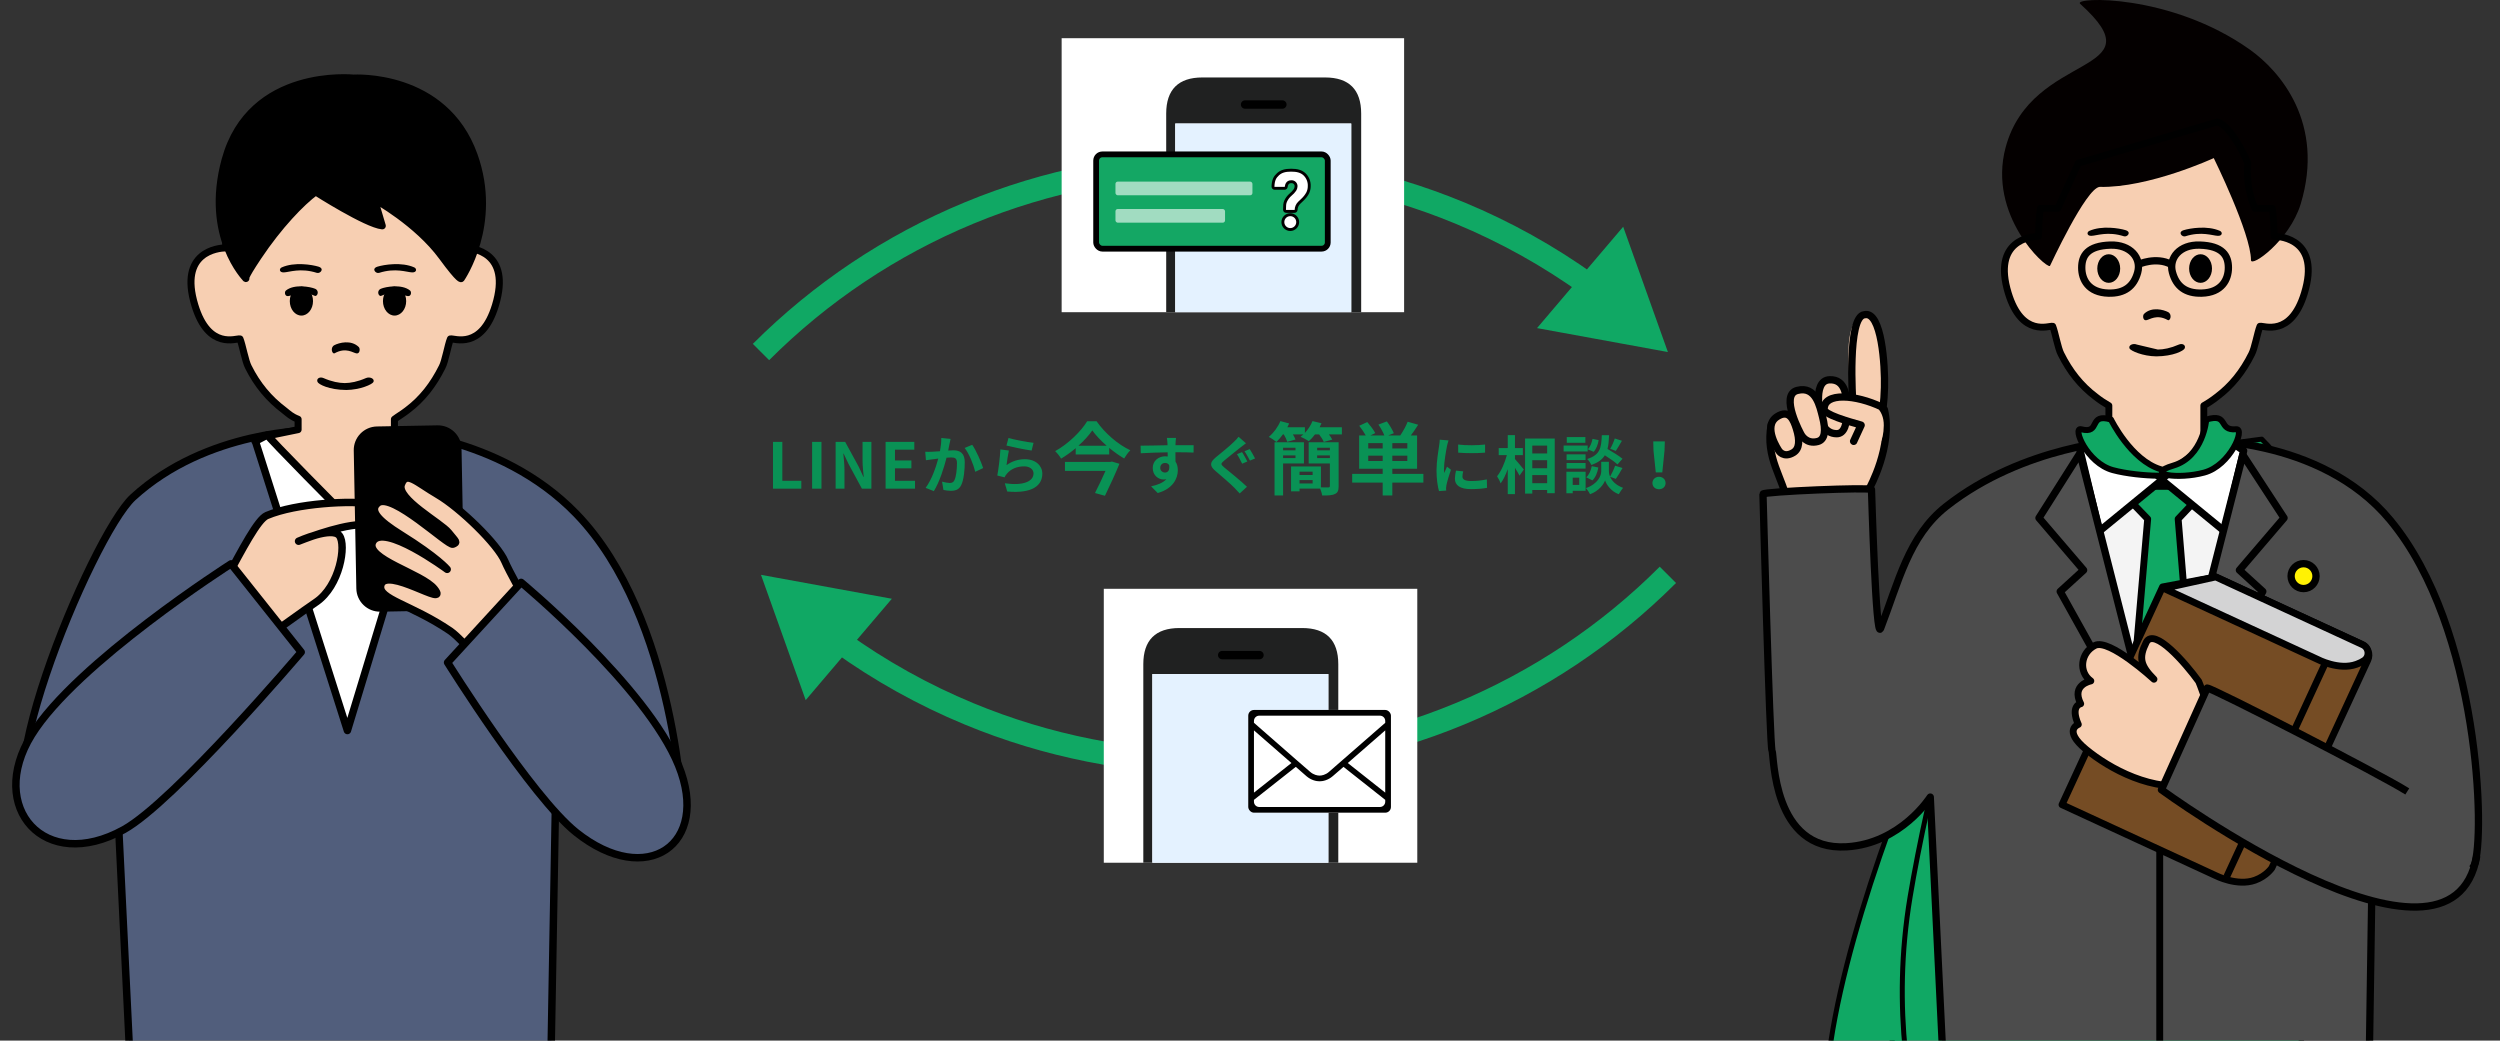 <svg width="949" height="395" viewBox="0 0 949 395" fill="none" xmlns="http://www.w3.org/2000/svg">
<rect x="0" y="0" width="949" height="395" fill="#333333" stroke="none"/>
<path fill-rule="evenodd" clip-rule="evenodd" d="M208.706 426.558L211.537 266.554L259.42 311.7C259.42 311.7 256.821 234.421 218.804 195.083C189.229 164.48 145.611 163.333 145.611 163.333L132.095 167.977L118.579 163.333C118.579 163.333 78.614 162.953 50.477 188.789C34.806 203.178 -10.9 313.002 17.83 311.265C38.758 310 44.382 300.413 44.382 300.413L50.477 425.799C50.477 425.799 100.972 435.782 133.439 434.046C168.436 432.173 190.204 432.093 208.706 426.558Z" fill="#515E7C"/>
<path d="M208.706 426.558L211.537 266.554L259.42 311.7C259.42 311.7 256.821 234.421 218.804 195.083C189.229 164.48 145.611 163.333 145.611 163.333L132.095 167.977L118.579 163.333C118.579 163.333 78.614 162.953 50.477 188.789C34.806 203.178 -10.9 313.002 17.83 311.265C38.758 310 44.382 300.413 44.382 300.413L50.477 425.799C50.477 425.799 100.972 435.782 133.439 434.046C168.436 432.173 190.204 432.093 208.706 426.558" stroke="black" stroke-width="2.839" stroke-linecap="round" stroke-linejoin="round"/>
<path fill-rule="evenodd" clip-rule="evenodd" d="M176.34 94.087C176.337 90.243 176.115 85.975 175.655 83.371H168.971C164.991 74.255 161.043 66.008 161.043 66.008C161.043 66.008 157.297 64.654 151.562 63.083L148.88 59.439L141.7 60.666C138.389 59.985 135.36 59.378 131.443 58.948V58.939C131.443 58.94 131.456 58.942 131.443 58.943C131.429 58.942 131.443 58.94 131.443 58.939V58.948C127.525 59.378 124.063 59.985 120.75 60.666L113.253 59.439L110.51 63.083C104.776 64.654 101.002 66.008 101.002 66.008C101.002 66.008 97.024 74.255 93.044 83.371H86.361C85.9 85.975 85.677 90.243 85.675 94.087C82.767 94.162 67.778 95.558 73.983 115.927C79.207 133.074 89.764 128.328 91.096 128.659C92.049 130.99 93.117 137.148 94.283 139.313C97.642 146.049 102.138 151.453 107.88 155.76C109.485 157.026 110.548 158.151 113.16 159.151V163.079L99.805 165.819L117.221 209.798L131.061 209.591L144.929 209.798L160.948 165.304L149.725 163.079V159.151C151.031 158.151 152.966 157.026 154.57 155.76C160.312 151.453 164.48 146.049 167.839 139.313C169.007 137.148 170.02 130.99 170.975 128.659C172.305 128.328 182.836 133.074 188.06 115.927C194.264 95.558 179.249 94.162 176.34 94.087Z" fill="#F7CFB2"/>
<path fill-rule="evenodd" clip-rule="evenodd" d="M176.34 94.087C176.337 90.243 176.115 85.975 175.655 83.371H168.971C164.991 74.255 161.043 66.008 161.043 66.008C161.043 66.008 157.297 64.654 151.562 63.083L148.88 59.439L141.7 60.666C138.389 59.985 135.36 59.378 131.443 58.948V58.939C131.443 58.94 131.456 58.942 131.443 58.943C131.429 58.942 131.443 58.94 131.443 58.939V58.948C127.525 59.378 124.063 59.985 120.75 60.666L113.253 59.439L110.51 63.083C104.776 64.654 101.002 66.008 101.002 66.008C101.002 66.008 97.024 74.255 93.044 83.371H86.361C85.9 85.975 85.677 90.243 85.675 94.087C82.767 94.162 67.778 95.558 73.983 115.927C79.207 133.074 89.764 128.328 91.096 128.659C92.049 130.99 93.117 137.148 94.283 139.313C97.642 146.049 102.138 151.453 107.88 155.76C109.485 157.026 110.548 158.151 113.16 159.151V163.079L99.805 165.819L117.221 209.798L131.061 209.591L144.929 209.798L160.948 165.304L149.725 163.079V159.151C151.031 158.151 152.966 157.026 154.57 155.76C160.312 151.453 164.48 146.049 167.839 139.313C169.007 137.148 170.02 130.99 170.975 128.659C172.305 128.328 182.836 133.074 188.06 115.927C194.264 95.558 179.249 94.162 176.34 94.087Z" stroke="black" stroke-width="2.671" stroke-linejoin="round"/>
<path fill-rule="evenodd" clip-rule="evenodd" d="M131.041 195.581C131.041 195.581 160.562 165.812 160.444 165.249C163.796 167.123 165.341 167.04 165.341 167.04L131.879 277.304L96.945 167.475C96.945 167.475 95.622 168.18 101.516 165.087C101.362 165.727 131.041 195.581 131.041 195.581Z" fill="white"/>
<path fill-rule="evenodd" clip-rule="evenodd" d="M131.041 195.581C131.041 195.581 160.562 165.812 160.444 165.249C163.796 167.123 165.341 167.04 165.341 167.04L131.879 277.304L96.945 167.475C96.945 167.475 95.622 168.18 101.516 165.087C101.362 165.727 131.041 195.581 131.041 195.581Z" stroke="black" stroke-width="2.839" stroke-linejoin="round"/>
<path fill-rule="evenodd" clip-rule="evenodd" d="M119.807 72.834C114.445 76.76 105.875 85.65 98.04 97.371C92.119 106.227 93.338 105.726 93.338 105.726C93.338 105.726 77.485 89.759 85.466 60.658C95.102 25.519 134.211 29.65 134.211 29.65C134.211 29.65 168.693 27.475 179.952 58.898C189.344 85.107 175.085 105.726 175.085 105.726C175.085 105.726 174.875 107.063 167.833 97.466C158.363 84.556 142.123 75.657 142.123 75.657L145.11 85.73C139.086 85.144 119.807 72.834 119.807 72.834Z" fill="black"/>
<path fill-rule="evenodd" clip-rule="evenodd" d="M119.807 72.834C114.445 76.76 105.875 85.65 98.04 97.371C92.119 106.227 93.338 105.726 93.338 105.726C93.338 105.726 77.485 89.759 85.466 60.658C95.102 25.519 134.211 29.65 134.211 29.65C134.211 29.65 168.693 27.475 179.952 58.898C189.344 85.107 175.085 105.726 175.085 105.726C175.085 105.726 174.875 107.063 167.833 97.466C158.363 84.556 142.123 75.657 142.123 75.657L145.11 85.73C139.086 85.144 119.807 72.834 119.807 72.834Z" stroke="black" stroke-width="2.684" stroke-linejoin="round"/>
<path fill-rule="evenodd" clip-rule="evenodd" d="M135.399 134.163C136.623 134.293 136.796 132.324 136.187 131.728C133.231 128.831 128.627 130.138 126.922 131.026C125.197 131.924 126.111 134.596 127.029 134.09C131.427 131.668 134.021 134.017 135.399 134.163Z" fill="black"/>
<path fill-rule="evenodd" clip-rule="evenodd" d="M154.836 112.405C156.128 112.525 156.296 110.803 155.651 110.277C152.52 107.724 146.374 108.842 144.582 109.61C142.771 110.388 143.752 112.732 144.716 112.294C149.332 110.199 153.385 112.269 154.836 112.405Z" fill="black"/>
<path fill-rule="evenodd" clip-rule="evenodd" d="M122.779 143.507C126.017 144.916 128.657 145.395 130.859 145.418C133.062 145.395 135.701 144.916 138.94 143.507C140.337 142.899 142.309 143.724 141.772 144.98C141.377 145.902 136.666 147.992 131.443 148.04V148.045V148.043V148.045V148.04C124.913 147.992 120.924 145.902 120.529 144.98C119.991 143.724 121.382 142.899 122.779 143.507Z" fill="black"/>
<path fill-rule="evenodd" clip-rule="evenodd" d="M145.37 114.299C145.37 117.334 147.345 119.794 149.777 119.794C152.212 119.794 154.185 117.334 154.185 114.299C154.185 111.265 152.212 108.805 149.777 108.805C147.345 108.805 145.37 111.265 145.37 114.299Z" fill="black"/>
<path fill-rule="evenodd" clip-rule="evenodd" d="M156.438 103.406C158.289 103.473 158.257 101.95 157.258 101.507C152.415 99.353 145.726 100.485 143.306 101.217C140.859 101.957 142.619 103.992 143.919 103.577C150.136 101.589 154.359 103.331 156.438 103.406Z" fill="black"/>
<path fill-rule="evenodd" clip-rule="evenodd" d="M109.354 112.405C108.063 112.525 107.894 110.803 108.539 110.277C111.671 107.724 117.816 108.842 119.608 109.61C121.419 110.388 120.439 112.732 119.475 112.294C114.859 110.199 110.805 112.269 109.354 112.405Z" fill="black"/>
<path fill-rule="evenodd" clip-rule="evenodd" d="M118.821 114.299C118.821 117.334 116.846 119.794 114.413 119.794C111.979 119.794 110.006 117.334 110.006 114.299C110.006 111.265 111.979 108.805 114.413 108.805C116.846 108.805 118.821 111.265 118.821 114.299Z" fill="black"/>
<path fill-rule="evenodd" clip-rule="evenodd" d="M107.753 103.406C105.903 103.473 105.934 101.95 106.933 101.507C111.776 99.353 118.465 100.485 120.885 101.217C123.332 101.957 121.572 103.992 120.273 103.577C114.055 101.589 109.832 103.331 107.753 103.406Z" fill="black"/>
<path fill-rule="evenodd" clip-rule="evenodd" d="M65.668 249.219C78.171 240.473 94.338 198.657 101.274 195.702C112.519 190.912 133.818 189.963 140.693 191.259C143.463 191.78 145.711 198.78 136.781 199.165C127.851 199.55 113.336 205.448 113.336 205.448C113.336 205.448 126.094 199.727 128.824 203.32C131.557 206.913 128.997 222.398 120.03 228.53C106.668 237.67 100.673 243.364 96.016 242.273C90.09 240.884 65.668 249.219 65.668 249.219Z" fill="#F7CFB2"/>
<path fill-rule="evenodd" clip-rule="evenodd" d="M65.668 249.219C78.171 240.473 94.338 198.657 101.274 195.702C112.519 190.912 133.818 189.963 140.693 191.259C143.463 191.78 145.711 198.78 136.781 199.165C127.851 199.55 113.336 205.448 113.336 205.448C113.336 205.448 126.094 199.727 128.824 203.32C131.557 206.913 128.997 222.398 120.03 228.53C106.668 237.67 100.673 243.364 96.016 242.273C90.09 240.884 65.668 249.219 65.668 249.219Z" stroke="black" stroke-width="2.839" stroke-linecap="round" stroke-linejoin="round"/>
<path fill-rule="evenodd" clip-rule="evenodd" d="M167.368 231.768L144.404 232.195C139.448 232.286 135.356 228.355 135.264 223.413L134.285 171C134.193 166.059 138.135 161.978 143.09 161.885L166.056 161.459C171.012 161.367 175.104 165.298 175.196 170.24L176.174 222.653C176.267 227.595 172.324 231.677 167.368 231.768Z" fill="black"/>
<path fill-rule="evenodd" clip-rule="evenodd" d="M46.98 314.936C16.869 331.606 -5.02 306.488 11.95 279.02C28.92 251.553 87.701 214.045 87.701 214.045L114.333 247.542C114.333 247.542 66.01 304.401 46.98 314.936Z" fill="#515E7C"/>
<path fill-rule="evenodd" clip-rule="evenodd" d="M46.98 314.936C16.869 331.606 -5.02 306.488 11.95 279.02C28.92 251.553 87.701 214.045 87.701 214.045L114.333 247.542C114.333 247.542 66.01 304.401 46.98 314.936Z" stroke="black" stroke-width="2.839" stroke-linecap="round" stroke-linejoin="round"/>
<path fill-rule="evenodd" clip-rule="evenodd" d="M215.383 256.203C215.383 256.203 194.45 219.762 191.681 213.153C188.911 206.546 174.631 192.737 166.187 187.787C157.745 182.837 154.224 178.659 152.335 183.857C150.318 189.4 167.292 198.442 170.259 202.145C173.226 205.849 173.741 205.81 171.935 206.563C170.127 207.317 148.708 186.603 143.439 190.916C139.87 193.837 143.849 197.802 151.99 202.879C166.279 211.785 169.747 216.12 169.747 216.12C169.747 216.12 145.318 198.118 141.483 205.669C138.188 212.158 160.344 217.745 164.919 223.6C170.955 231.321 146.227 214.454 144.527 222.22C143.379 227.465 156.037 229.42 170.864 239.472C176.605 243.363 190.98 262.14 207.964 270.585L215.383 256.203Z" fill="#F7CFB2"/>
<path fill-rule="evenodd" clip-rule="evenodd" d="M215.383 256.203C215.383 256.203 194.45 219.762 191.681 213.153C188.911 206.546 174.631 192.737 166.187 187.787C157.745 182.837 154.224 178.659 152.335 183.857C150.318 189.4 167.292 198.442 170.259 202.145C173.226 205.849 173.741 205.81 171.935 206.563C170.127 207.317 148.708 186.603 143.439 190.916C139.87 193.837 143.849 197.802 151.99 202.879C166.279 211.785 169.747 216.12 169.747 216.12C169.747 216.12 145.318 198.118 141.483 205.669C138.188 212.158 160.344 217.745 164.919 223.6C170.955 231.321 146.227 214.454 144.527 222.22C143.379 227.465 156.037 229.42 170.864 239.472C176.605 243.363 190.98 262.14 207.964 270.585L215.383 256.203Z" stroke="black" stroke-width="2.839" stroke-linecap="round" stroke-linejoin="round"/>
<path fill-rule="evenodd" clip-rule="evenodd" d="M218.68 315.948C245.559 337.422 269.708 320.495 257.601 290.576C245.494 260.657 197.818 221.074 197.818 221.074L169.902 251.481C169.902 251.481 201.694 302.377 218.68 315.948Z" fill="#515E7C"/>
<path fill-rule="evenodd" clip-rule="evenodd" d="M218.68 315.948C245.559 337.422 269.708 320.495 257.601 290.576C245.494 260.657 197.818 221.074 197.818 221.074L169.902 251.481C169.902 251.481 201.694 302.377 218.68 315.948Z" stroke="black" stroke-width="2.839" stroke-linecap="round" stroke-linejoin="round"/>
<path fill-rule="evenodd" clip-rule="evenodd" d="M734.864 441.16C746.432 426.902 754.441 421.556 774.908 431.358C795.376 441.16 827.006 473.627 853.218 434.031C905.721 354.722 910.171 218.38 858.558 166.695L770.459 178.28C770.459 178.28 715.286 343.137 713.506 365.415C711.727 387.693 734.864 441.16 734.864 441.16Z" fill="#10A864"/>
<path fill-rule="evenodd" clip-rule="evenodd" d="M734.864 441.16C746.432 426.902 754.441 421.556 774.908 431.358C795.376 441.16 827.006 473.627 853.218 434.031C905.721 354.722 910.171 218.38 858.558 166.695L770.459 178.28C770.459 178.28 715.286 343.137 713.506 365.415C711.727 387.693 734.864 441.16 734.864 441.16Z" stroke="black" stroke-width="1.893" stroke-linejoin="round"/>
<path fill-rule="evenodd" clip-rule="evenodd" d="M765.12 203.231C765.12 203.231 669.462 391.634 698.378 448.289C718.846 488.39 751.771 487.498 751.771 487.498C751.771 487.498 710.948 425.345 725.075 340.464C731.304 303.037 749.102 226.4 771.349 188.082C790.156 155.689 765.12 203.231 765.12 203.231Z" fill="#10A864"/>
<path fill-rule="evenodd" clip-rule="evenodd" d="M765.12 203.231C765.12 203.231 669.462 391.634 698.378 448.289C718.846 488.39 751.771 487.498 751.771 487.498C751.771 487.498 710.948 425.345 725.075 340.464C731.304 303.037 749.102 226.4 771.349 188.082C790.156 155.689 765.12 203.231 765.12 203.231Z" stroke="black" stroke-width="1.893" stroke-linejoin="round"/>
<path fill-rule="evenodd" clip-rule="evenodd" d="M709.094 185.984C709.094 185.984 715.296 174.534 716.425 161.453L709.094 152.588C709.094 152.588 709.571 152.587 702.892 152.11L695.736 154.973L672.836 160.221C670.927 177.873 678.083 185.983 678.083 185.983" fill="#F7CFB2"/>
<path d="M709.571 185.506C709.571 185.506 718.635 169.285 715.296 155.45C715.296 155.45 709.281 155.168 701.937 155.927L672.358 161.175C669.973 174.056 676.948 181.184 678.665 191.478" stroke="black" stroke-width="2.777" stroke-linejoin="round"/>
<path fill-rule="evenodd" clip-rule="evenodd" d="M899.001 427.183L900.503 327.454C900.503 327.454 935.465 337.672 939.225 328.419C943.409 318.124 941.478 238.663 907.366 197.484C880.572 165.137 832.513 167.119 832.513 167.119L819.189 171.708L805.866 167.119C805.866 167.119 768.344 168.94 738.736 192.272C724.425 203.55 720.656 221.063 713.849 238.598C712.093 243.123 710.516 188.411 710.416 185.838C710.38 184.872 669.188 186.587 669.224 187.554C669.224 187.554 671.798 283.209 672.657 284.924C673.516 286.639 672.657 323.163 700.977 321.448C721.606 320.199 732.729 302.574 732.729 302.574L738.736 426.475C738.736 426.475 788.51 436.341 820.515 434.625C855.011 432.775 880.117 432.694 898.355 427.225" fill="#4C4C4C"/>
<path d="M899.001 427.183L900.503 327.454C900.503 327.454 935.465 337.672 939.225 328.419C943.409 318.124 941.478 238.663 907.366 197.484C880.572 165.137 832.513 167.119 832.513 167.119L819.189 171.708L805.866 167.119C805.866 167.119 768.344 168.94 738.736 192.272C724.425 203.55 720.656 221.063 713.849 238.598C712.093 243.123 710.516 188.411 710.416 185.838C710.38 184.872 669.188 186.587 669.224 187.554C669.224 187.554 671.798 283.209 672.657 284.924C673.516 286.639 672.657 323.163 700.977 321.448C721.606 320.199 732.729 302.574 732.729 302.574L738.736 426.475C738.736 426.475 788.51 436.341 820.515 434.625C855.011 432.775 880.117 432.694 898.355 427.225" stroke="black" stroke-width="2.777" stroke-linejoin="round"/>
<path d="M819.833 293.997V434.261" stroke="black" stroke-width="2.613" stroke-linejoin="round"/>
<path fill-rule="evenodd" clip-rule="evenodd" d="M879.162 218.696C879.162 221.308 877.043 223.427 874.429 223.427C871.816 223.427 869.697 221.308 869.697 218.696C869.697 216.084 871.816 213.966 874.429 213.966C877.043 213.966 879.162 216.084 879.162 218.696Z" fill="#FFF103"/>
<path fill-rule="evenodd" clip-rule="evenodd" d="M879.162 218.696C879.162 221.308 877.043 223.427 874.429 223.427C871.816 223.427 869.697 221.308 869.697 218.696C869.697 216.084 871.816 213.966 874.429 213.966C877.043 213.966 879.162 216.084 879.162 218.696Z" stroke="black" stroke-width="2.777" stroke-linejoin="round"/>
<path fill-rule="evenodd" clip-rule="evenodd" d="M863.232 89.685C863.229 85.886 863.01 81.669 862.557 79.095H855.968C852.045 70.088 853.302 61.938 853.302 61.938C853.302 61.938 847.369 47.836 841.716 46.281L788.942 61.938C788.942 61.938 785.049 70.38 781.124 79.095H774.537C774.083 82.221 773.864 85.886 773.86 89.685C770.995 89.759 756.22 91.139 762.337 111.266C767.486 128.21 777.891 123.521 779.205 123.847C780.145 126.151 781.196 132.236 782.347 134.375C785.658 141.032 789.875 146.372 795.535 150.628C797.117 151.878 798.787 152.99 800.524 153.978V165.582L790.189 169.415L804.85 204.026L818.546 203.82L832.244 204.026L846.904 169.415L836.567 165.582V153.978C838.308 152.99 839.977 151.878 841.558 150.628C847.218 146.372 851.435 141.032 854.746 134.375C855.897 132.236 856.949 126.151 857.89 123.847C859.201 123.521 869.607 128.21 874.756 111.266C880.873 91.139 866.1 89.759 863.232 89.685Z" fill="#F7CFB2"/>
<path d="M797.02 70.944C815.731 71.382 840.346 60.011 840.346 60.011C840.346 60.011 854.468 88.656 854.468 98.715C854.468 101.752 869.076 91.329 873.337 77.468C882.625 46.781 865.533 26.992 854.041 18.828C823.851 -2.613 786.709 -1.156 789.618 1.444C820.053 28.814 771.187 18.962 761.315 56.026C754.473 81.744 776.483 101.813 778.151 100.975C778.151 101.023 791.822 71.382 797.02 70.944Z" fill="#040000"/>
<path fill-rule="evenodd" clip-rule="evenodd" d="M863.232 89.685C863.229 85.886 863.01 81.669 862.557 79.095H855.968C852.045 70.088 853.302 61.938 853.302 61.938C853.302 61.938 847.369 47.836 841.716 46.281L788.942 61.938C788.942 61.938 785.049 70.38 781.124 79.095H774.537C774.083 82.221 773.864 85.886 773.86 89.685C770.995 89.759 756.22 91.139 762.337 111.266C767.486 128.21 777.891 123.521 779.205 123.847C780.145 126.151 781.196 132.236 782.347 134.375C785.658 141.032 789.875 146.372 795.535 150.628C797.117 151.878 798.787 152.99 800.524 153.978V165.582L790.189 169.415L804.85 204.026L818.546 203.82L832.244 204.026L846.904 169.415L836.567 165.582V153.978C838.308 152.99 839.977 151.878 841.558 150.628C847.218 146.372 851.435 141.032 854.746 134.375C855.897 132.236 856.949 126.151 857.89 123.847C859.201 123.521 869.607 128.21 874.756 111.266C880.873 91.139 866.1 89.759 863.232 89.685Z" stroke="black" stroke-width="2.613" stroke-linejoin="round"/>
<path fill-rule="evenodd" clip-rule="evenodd" d="M814.647 121.565C813.44 121.693 813.27 119.748 813.87 119.158C816.783 116.297 821.32 117.587 823.002 118.465C824.703 119.353 823.801 121.993 822.896 121.493C818.561 119.099 816.004 121.421 814.647 121.565Z" fill="black"/>
<path fill-rule="evenodd" clip-rule="evenodd" d="M811.156 130.798C809.779 130.197 807.834 131.013 808.364 132.254C808.753 133.165 813.396 135.23 818.545 135.278V135.283V135.28V135.283V135.278C824.981 135.23 828.914 133.165 829.304 132.254C829.833 131.013 828.463 130.197 827.086 130.798C823.894 132.189 821.292 132.664 819.121 132.687" fill="black"/>
<path fill-rule="evenodd" clip-rule="evenodd" d="M804.818 101.937C804.818 104.936 802.873 107.367 800.473 107.367C798.074 107.367 796.129 104.936 796.129 101.937C796.129 98.939 798.074 96.508 800.473 96.508C802.873 96.508 804.818 98.939 804.818 101.937Z" fill="black"/>
<path fill-rule="evenodd" clip-rule="evenodd" d="M793.908 89.526C792.083 89.592 792.114 88.088 793.099 87.65C797.874 85.522 804.466 86.64 806.852 87.363C809.264 88.094 807.529 90.106 806.249 89.695C800.119 87.731 795.958 89.452 793.908 89.526Z" fill="black"/>
<path fill-rule="evenodd" clip-rule="evenodd" d="M830.988 101.937C830.988 104.936 832.933 107.367 835.333 107.367C837.731 107.367 839.677 104.936 839.677 101.937C839.677 98.939 837.731 96.508 835.333 96.508C832.933 96.508 830.988 98.939 830.988 101.937Z" fill="black"/>
<path fill-rule="evenodd" clip-rule="evenodd" d="M841.897 89.526C843.723 89.592 843.69 88.088 842.707 87.65C837.931 85.522 831.339 86.64 828.953 87.363C826.54 88.094 828.277 90.106 829.556 89.695C835.686 87.731 839.848 89.452 841.897 89.526Z" fill="black"/>
<path d="M811.788 100.329C811.788 100.329 818.402 97.326 824.125 100.329" stroke="black" stroke-width="2.777" stroke-linejoin="round"/>
<path fill-rule="evenodd" clip-rule="evenodd" d="M811.466 103.385C810.018 108.693 806.478 111.428 800.363 111.267C792.743 111.066 790.226 106.117 790.226 101.616C790.226 97.114 792.373 93.287 801.168 93.036C808.678 92.823 812.957 97.922 811.466 103.385Z" stroke="black" stroke-width="2.777" stroke-linejoin="round"/>
<path fill-rule="evenodd" clip-rule="evenodd" d="M824.66 103.385C826.108 108.693 829.648 111.428 835.763 111.267C843.384 111.066 845.9 106.117 845.9 101.616C845.9 97.114 843.754 93.287 834.958 93.036C827.45 92.823 823.171 97.922 824.66 103.385Z" stroke="black" stroke-width="2.777" stroke-linejoin="round"/>
<path fill-rule="evenodd" clip-rule="evenodd" d="M820.846 293.154L792.388 181.373H848.834L820.846 293.154Z" fill="#F4F4F4"/>
<path fill-rule="evenodd" clip-rule="evenodd" d="M826.826 196.353L838.54 183.329H803.342L815.259 196.353L808.887 272.901L820.465 293.572L832.806 271.845L826.826 196.353Z" fill="#10A864"/>
<path fill-rule="evenodd" clip-rule="evenodd" d="M826.826 196.997L838.54 184.616H803.342L815.259 196.997L808.887 270.65L820.465 293.733L832.806 269.673L826.826 196.997Z" stroke="black" stroke-width="2.613" stroke-linejoin="round"/>
<path fill-rule="evenodd" clip-rule="evenodd" d="M820.951 181.944L798.519 164.856L789.622 171.111L796.93 201.626L820.951 181.944Z" fill="white"/>
<path fill-rule="evenodd" clip-rule="evenodd" d="M820.358 181.944L842.791 164.856L851.688 171.111L844.381 201.626L820.358 181.944Z" fill="white"/>
<path fill-rule="evenodd" clip-rule="evenodd" d="M820.951 181.944L798.519 164.856L789.622 171.111L796.93 201.626L820.951 181.944Z" stroke="black" stroke-width="2.777" stroke-linejoin="round"/>
<path fill-rule="evenodd" clip-rule="evenodd" d="M820.358 181.944L842.791 164.856L851.688 171.111L844.381 201.626L820.358 181.944Z" stroke="black" stroke-width="2.777" stroke-linejoin="round"/>
<path fill-rule="evenodd" clip-rule="evenodd" d="M820.509 293.666L789.549 172.045L773.996 196.62L790.937 216.424L782.058 224.529L820.509 293.666Z" fill="#505050"/>
<path fill-rule="evenodd" clip-rule="evenodd" d="M820.51 293.666L851.378 172.662L867.023 196.62L850.082 216.424L858.961 224.529L820.51 293.666Z" fill="#505050"/>
<path fill-rule="evenodd" clip-rule="evenodd" d="M820.509 293.666L789.549 172.045L773.996 196.62L790.937 216.424L782.058 224.529L820.509 293.666Z" stroke="black" stroke-width="2.777" stroke-linejoin="round"/>
<path fill-rule="evenodd" clip-rule="evenodd" d="M820.51 293.666L851.378 172.662L867.023 196.62L850.082 216.424L858.961 224.529L820.51 293.666Z" stroke="black" stroke-width="2.777" stroke-linejoin="round"/>
<path fill-rule="evenodd" clip-rule="evenodd" d="M820.906 222.797L841.093 219L896.636 244.629C898.878 245.665 899.858 248.32 898.823 250.561L862.395 329.458C862.395 329.458 860.382 332.532 855.99 334.12C849.265 336.548 841.177 332.423 841.177 332.423L782.74 305.459L820.906 222.797Z" fill="#754C24"/>
<path fill-rule="evenodd" clip-rule="evenodd" d="M820.906 222.797L841.093 219L896.636 244.629C898.878 245.665 899.858 248.32 898.823 250.561L862.395 329.458C862.395 329.458 860.382 332.532 855.99 334.12C849.265 336.548 841.177 332.423 841.177 332.423L782.74 305.459L820.906 222.797Z" stroke="black" stroke-width="2.613" stroke-linejoin="round"/>
<path fill-rule="evenodd" clip-rule="evenodd" d="M821.355 223.358L879.793 250.323C879.793 250.323 887.815 254.594 894.538 252.165C895.764 251.723 896.709 251.235 897.435 250.733C899.635 249.213 899.312 245.864 896.882 244.743L841.09 219L821.355 223.358Z" fill="#D3D3D4"/>
<path fill-rule="evenodd" clip-rule="evenodd" d="M821.355 223.358L879.793 250.323C879.793 250.323 887.815 254.594 894.538 252.165C895.764 251.723 896.709 251.235 897.435 250.733C899.635 249.213 899.312 245.864 896.882 244.743L841.09 219L821.355 223.358Z" stroke="black" stroke-width="2.613" stroke-linejoin="round"/>
<path fill-rule="evenodd" clip-rule="evenodd" d="M882.446 252.254L845.224 332.873L882.446 252.254Z" fill="#754C24"/>
<path d="M882.446 252.254L845.224 332.873" stroke="black" stroke-width="2.613" stroke-linejoin="round"/>
<path fill-rule="evenodd" clip-rule="evenodd" d="M834.619 258.652C829.715 251.831 817.662 237.929 814.704 243.846C811.747 249.761 812.548 252.698 817.644 257.835C817.644 257.835 800.666 242.23 795.225 245.016C789.784 247.802 788.943 255.098 793.673 258.487C793.673 258.487 786.114 259.891 789.83 267.145C789.83 267.145 785.77 267.816 788.924 275.004C788.924 275.004 782.986 277.163 791.82 284.438C800.653 291.711 817.219 301.013 833.523 297.772C849.829 294.53 834.619 258.652 834.619 258.652Z" fill="#F7CFB2"/>
<path fill-rule="evenodd" clip-rule="evenodd" d="M834.619 258.652C829.715 251.831 817.662 237.929 814.704 243.846C811.747 249.761 812.548 252.698 817.644 257.835C817.644 257.835 800.666 242.23 795.225 245.016C789.784 247.802 788.943 255.098 793.673 258.487C793.673 258.487 786.114 259.891 789.83 267.145C789.83 267.145 785.77 267.816 788.924 275.004C788.924 275.004 782.986 277.163 791.82 284.438C800.653 291.711 817.219 301.013 833.524 297.772C849.829 294.53 834.619 258.652 834.619 258.652Z" stroke="black" stroke-width="2.613" stroke-linejoin="round"/>
<path fill-rule="evenodd" clip-rule="evenodd" d="M934.269 319.393L913.803 300.43C903.967 294.155 839.786 261.182 837.855 261.182L820.478 299.787C820.478 299.787 922.787 374.54 938.764 330.29C935.631 327.383 933.874 323.236 934.269 319.393Z" fill="#4C4C4C"/>
<path d="M913.803 300.43C903.967 294.155 839.786 261.182 837.855 261.182L820.477 299.787C820.477 299.787 930.537 380.214 940.191 324.88" stroke="black" stroke-width="2.777" stroke-linejoin="round"/>
<path fill-rule="evenodd" clip-rule="evenodd" d="M703.302 152.552C703.302 152.552 697.383 121.156 707.731 119.475C716.23 118.094 715.582 138.96 715.35 147.072C715.034 158.163 713.309 164.255 709.798 163.173C704.15 161.436 703.302 152.552 703.302 152.552Z" fill="#F7CFB2"/>
<path fill-rule="evenodd" clip-rule="evenodd" d="M703.301 152.552C703.301 152.552 701.086 120.02 707.731 119.475C714.277 117.861 715.582 138.96 715.35 147.072C715.034 158.163 713.309 164.255 709.798 163.173C704.15 161.436 703.301 152.552 703.301 152.552Z" stroke="black" stroke-width="2.777" stroke-linejoin="round"/>
<path fill-rule="evenodd" clip-rule="evenodd" d="M691.448 159.822C691.448 159.822 687.352 144.375 694.571 144.16C700.541 143.982 700.985 150.327 701.106 154.843C701.271 161.02 700.093 164.665 697.175 164.637C692.484 164.592 691.448 159.822 691.448 159.822Z" fill="#F7CFB2"/>
<path fill-rule="evenodd" clip-rule="evenodd" d="M691.448 159.822C691.448 159.822 687.352 144.375 694.571 144.16C700.541 143.982 700.985 150.327 701.106 154.843C701.271 161.02 700.093 164.665 697.175 164.637C692.484 164.592 691.448 159.822 691.448 159.822Z" stroke="black" stroke-width="2.777" stroke-linejoin="round"/>
<path fill-rule="evenodd" clip-rule="evenodd" d="M683.717 164.995C683.717 164.995 675.381 149.984 682.235 148.205C689.345 146.36 690.834 154.395 691.828 158.211C693.189 163.427 692.79 166.841 690.041 167.585C685.621 168.783 683.717 164.995 683.717 164.995Z" fill="#F7CFB2"/>
<path fill-rule="evenodd" clip-rule="evenodd" d="M683.717 164.995C683.717 164.995 675.381 149.984 682.235 148.205C689.345 146.36 690.834 154.395 691.828 158.211C693.189 163.427 692.79 166.841 690.041 167.585C685.621 168.783 683.717 164.995 683.717 164.995Z" stroke="black" stroke-width="2.777" stroke-linejoin="round"/>
<path fill-rule="evenodd" clip-rule="evenodd" d="M675.252 171.108C675.252 171.108 668.864 161.904 674.551 158.188C679.254 155.115 680.895 159.505 681.908 162.726C683.294 167.133 683.099 170.361 680.776 171.781C677.044 174.062 675.252 171.108 675.252 171.108Z" fill="#F7CFB2"/>
<path fill-rule="evenodd" clip-rule="evenodd" d="M675.252 171.108C675.252 171.108 668.864 161.904 674.551 158.188C679.254 155.115 680.895 159.505 681.908 162.726C683.294 167.133 683.099 170.361 680.776 171.781C677.044 174.062 675.252 171.108 675.252 171.108Z" stroke="black" stroke-width="2.777" stroke-linejoin="round"/>
<path fill-rule="evenodd" clip-rule="evenodd" d="M801.34 159.271C801.34 159.271 808.874 174.749 820.222 178.123C831.569 181.497 811.977 181.16 802.049 178.461C792.12 175.762 786.578 162.033 789.993 162.94C797.617 164.965 792.564 156.614 801.34 159.271Z" fill="#10A864"/>
<path fill-rule="evenodd" clip-rule="evenodd" d="M801.34 159.271C801.34 159.271 808.874 174.749 820.222 178.123C831.569 181.497 811.977 181.16 802.049 178.461C792.12 175.762 786.578 162.033 789.993 162.94C797.617 164.965 792.564 156.614 801.34 159.271Z" stroke="black" stroke-width="2.271" stroke-linejoin="round"/>
<path fill-rule="evenodd" clip-rule="evenodd" d="M837.508 159.271C837.508 159.271 836.356 173.357 825.009 176.731C813.661 180.105 826.782 182.087 836.71 179.387C846.638 176.689 852.383 162.605 848.855 162.94C841.763 163.616 846.284 156.614 837.508 159.271Z" fill="#10A864"/>
<path fill-rule="evenodd" clip-rule="evenodd" d="M837.508 159.271C837.508 159.271 836.356 173.357 825.009 176.731C813.661 180.105 826.782 182.087 836.71 179.387C846.638 176.689 852.383 162.605 848.855 162.94C841.763 163.616 846.284 156.614 837.508 159.271Z" stroke="black" stroke-width="2.271" stroke-linejoin="round"/>
<path fill-rule="evenodd" clip-rule="evenodd" d="M697.395 150.462C697.395 150.462 715.226 148.986 715.085 161.51C714.939 174.504 706.248 170.478 702.04 169.033C705.277 163.56 708.576 158.948 693.827 156.881C693.866 148.762 697.395 150.462 697.395 150.462Z" fill="#F7CFB2"/>
<path d="M702.35 166.94C702.034 167.624 702.348 168.453 703.051 168.792C703.754 169.13 704.58 168.85 704.895 168.166L702.35 166.94ZM692.431 155.201L693.81 155.461C693.821 155.392 693.826 155.323 693.826 155.252L692.431 155.201ZM706.485 161.351L707.758 161.964C707.927 161.597 707.921 161.168 707.739 160.793C707.558 160.418 707.221 160.136 706.819 160.023L706.485 161.351ZM706.819 160.023C704.479 159.364 700.943 158.371 698.037 157.286C696.574 156.74 695.349 156.199 694.533 155.7C694.119 155.447 693.892 155.254 693.791 155.138C693.686 155.017 693.858 155.154 693.81 155.461L691.052 154.94C690.922 155.775 691.326 156.46 691.708 156.898C692.093 157.34 692.609 157.717 693.133 158.038C694.194 158.686 695.63 159.305 697.14 159.868C700.179 161.003 703.835 162.028 706.151 162.68L706.819 160.023ZM704.895 168.166L707.758 161.964L705.212 160.738L702.35 166.94L704.895 168.166ZM693.826 155.252C693.826 154.198 694.281 153.481 695.182 152.961C696.16 152.396 697.683 152.071 699.677 152.078C703.642 152.092 708.909 153.42 713.776 155.737L714.907 153.255C709.756 150.801 704.067 149.33 699.582 149.314C697.351 149.306 695.274 149.657 693.71 150.56C692.068 151.509 691.036 153.052 691.036 155.149L693.826 155.252Z" fill="black"/>
<path d="M293.426 185.5H304.178V182.524H296.978V167.74H293.426V185.5ZM308.278 185.5H311.83V167.74H308.278V185.5ZM317.2 185.5H320.56V178.372C320.56 176.332 320.296 174.1 320.128 172.18H320.248L322.048 175.996L327.184 185.5H330.784V167.74H327.424V174.82C327.424 176.836 327.688 179.188 327.88 181.036H327.76L325.984 177.196L320.824 167.74H317.2V185.5ZM336.176 185.5H347.336V182.524H339.728V177.772H345.968V174.796H339.728V170.692H347.072V167.74H336.176V185.5ZM357.318 166.252C357.342 167.74 357.15 169.468 356.814 171.292C355.614 171.388 354.486 171.46 353.742 171.484C352.878 171.508 352.086 171.556 351.222 171.484L351.486 174.7C352.23 174.58 353.454 174.412 354.126 174.34C354.582 174.268 355.326 174.172 356.166 174.076C355.302 177.316 353.694 182.068 351.366 185.188L354.486 186.436C356.67 182.932 358.398 177.34 359.31 173.74C359.982 173.692 360.558 173.644 360.942 173.644C362.454 173.644 363.27 173.908 363.27 175.804C363.27 178.156 362.958 180.988 362.286 182.308C361.926 183.1 361.302 183.34 360.51 183.34C359.886 183.34 358.518 183.1 357.606 182.836L358.134 185.98C358.926 186.172 360.054 186.316 360.966 186.316C362.766 186.316 364.086 185.788 364.878 184.132C365.886 182.068 366.222 178.276 366.222 175.468C366.222 172.06 364.446 170.932 361.926 170.932C361.446 170.932 360.726 170.98 359.934 171.028C360.102 170.164 360.294 169.3 360.414 168.58C360.534 167.98 360.702 167.236 360.846 166.612L357.318 166.252ZM366.174 170.044C367.878 172.156 369.582 176.452 370.206 179.092L373.206 177.676C372.486 175.42 370.494 170.884 369.054 168.844L366.174 170.044ZM382.054 169.132C383.902 169.612 389.206 170.716 391.606 171.028L392.326 168.1C390.238 167.86 385.078 166.948 382.822 166.252L382.054 169.132ZM382.966 171.028L379.75 170.596C379.606 173.548 379.03 178.18 378.574 180.508L381.334 181.204C381.526 180.724 381.79 180.34 382.222 179.812C383.71 178.012 386.086 177.028 388.774 177.028C390.862 177.028 392.326 178.156 392.326 179.692C392.326 182.716 388.558 184.468 381.43 183.46L382.342 186.58C392.23 187.444 395.662 184.108 395.662 179.764C395.662 176.884 393.238 174.316 389.062 174.316C386.59 174.316 384.238 175.012 382.078 176.572C382.246 175.204 382.654 172.348 382.966 171.028ZM421.448 175.36H404.258V178.75H419.648C418.508 181.36 416.978 184.57 415.658 187.15L419.438 188.2C421.298 184.39 423.458 179.71 424.928 176.05L422.078 175.21L421.448 175.36ZM409.358 169.21C411.518 167.29 413.348 165.25 414.638 163.39C415.958 165.25 417.908 167.29 420.098 169.21H409.358ZM412.688 159.91C410.438 163.63 405.608 168.46 400.538 171.25C401.318 172 402.338 173.26 402.788 174.1C404.738 172.93 406.628 171.58 408.338 170.11V172.51H421.058V170.02C422.888 171.55 424.838 172.93 426.728 174.04C427.388 172.96 428.168 171.82 429.068 170.92C424.388 168.73 419.468 164.5 416.258 159.91H412.688ZM440.43 177.604C440.43 176.356 441.342 175.732 442.254 175.732C442.926 175.732 443.478 175.996 443.814 176.572C444.126 178.636 443.238 179.38 442.254 179.38C441.318 179.38 440.43 178.708 440.43 177.604ZM453.102 168.988C451.854 168.964 448.614 168.988 446.214 168.988C446.214 168.7 446.238 168.46 446.238 168.268C446.262 167.884 446.334 166.612 446.406 166.228H442.95C443.046 166.612 443.118 167.524 443.166 168.292C443.19 168.46 443.19 168.724 443.19 169.012C439.998 169.06 435.678 169.18 432.966 169.18L433.038 172.06C435.966 171.892 439.638 171.748 443.238 171.7L443.262 173.284C442.974 173.236 442.662 173.212 442.326 173.212C439.734 173.212 437.574 174.964 437.574 177.652C437.574 180.556 439.83 182.02 441.678 182.02C442.062 182.02 442.422 181.972 442.758 181.9C441.438 183.316 439.35 184.108 436.95 184.612L439.47 187.156C445.278 185.524 447.102 181.588 447.102 178.492C447.102 177.244 446.814 176.092 446.214 175.204C446.214 174.172 446.214 172.876 446.19 171.676C449.406 171.676 451.638 171.724 453.078 171.796L453.102 168.988ZM471.478 171.628L469.558 172.396C470.206 173.356 471.022 175.036 471.526 176.02L473.494 175.18C473.038 174.316 472.102 172.516 471.478 171.628ZM474.382 170.476L472.414 171.292C473.086 172.228 473.926 173.836 474.478 174.844L476.422 174.028C475.942 173.14 475.006 171.364 474.382 170.476ZM470.158 165.796C469.798 166.348 469.006 167.14 468.334 167.788C466.726 169.372 463.486 172.012 461.614 173.524C459.238 175.492 459.046 176.812 461.422 178.804C463.582 180.652 467.206 183.748 468.526 185.116C469.198 185.836 469.942 186.58 470.59 187.324L473.35 184.78C470.998 182.5 466.438 178.876 464.638 177.364C463.366 176.26 463.342 175.996 464.614 174.916C466.198 173.548 469.318 171.124 470.854 169.876C471.43 169.444 472.198 168.82 472.966 168.268L470.158 165.796ZM491.768 169.96V170.95H487.058V169.96H491.768ZM487.058 173.89V172.87H491.768V173.89H487.058ZM494.978 175.93V167.89H483.818V188.08H487.058V175.93H494.978ZM499.988 173.89V172.87H504.818V173.89H499.988ZM504.818 169.96V170.95H499.988V169.96H504.818ZM493.298 183.52V182.23H498.278V183.52H493.298ZM498.278 179.05V180.31H493.298V179.05H498.278ZM508.148 167.89H496.778V175.93H504.818V184.45C504.818 184.9 504.668 185.02 504.218 185.02C503.828 185.02 502.628 185.05 501.428 184.99V177.07H490.088V186.52H493.298V185.47H501.128C501.458 186.31 501.818 187.33 501.878 188.08C504.098 188.11 505.688 188.05 506.738 187.51C507.818 187.03 508.148 186.16 508.148 184.51V167.89ZM500.918 162.19C501.188 161.68 501.428 161.17 501.638 160.66L498.218 159.85C497.588 161.44 496.568 163.03 495.338 164.32V162.19H488.678C488.918 161.71 489.158 161.23 489.368 160.75L486.038 159.85C485.138 162.07 483.458 164.35 481.628 165.85C482.438 166.24 483.848 167.2 484.538 167.77C485.348 166.99 486.188 166 486.998 164.89H487.328C487.898 165.82 488.408 166.93 488.648 167.71L491.768 166.84C491.558 166.3 491.198 165.58 490.778 164.89H494.768C494.408 165.22 494.048 165.52 493.688 165.79C494.528 166.12 496.058 166.96 496.838 167.47C497.618 166.78 498.428 165.91 499.178 164.89H500.738C501.458 165.85 502.208 166.96 502.508 167.77L505.718 166.87C505.448 166.3 504.968 165.58 504.428 164.89H509.378V162.19H500.918ZM519.378 175V172.96H524.868V175H519.378ZM524.868 170.23H519.378V168.22H524.868V170.23ZM534.228 170.23H528.528V168.22H534.228V170.23ZM534.228 175H528.528V172.96H534.228V175ZM540.318 179.89H528.528V177.94H537.918V165.31H535.548C536.448 164.11 537.438 162.67 538.338 161.23L534.348 160.09C533.748 161.71 532.548 163.81 531.528 165.31H526.938L529.098 164.44C528.588 163.18 527.478 161.32 526.458 159.97L523.248 161.17C524.148 162.46 525.048 164.08 525.498 165.31H520.188L522.048 164.41C521.448 163.21 520.098 161.47 519.018 160.21L515.958 161.62C516.828 162.73 517.818 164.17 518.448 165.31H515.928V177.94H524.868V179.89H513.288V183.19H524.868V188.08H528.528V183.19H540.318V179.89ZM553.51 168.748L553.534 171.82C556.51 172.084 560.806 172.084 563.734 171.82V168.748C561.166 169.06 556.438 169.156 553.51 168.748ZM552.694 178.66C552.454 179.764 552.286 180.772 552.286 181.756C552.286 184.18 554.23 185.668 558.334 185.668C561.022 185.668 562.942 185.476 564.478 185.188L564.406 181.972C562.342 182.404 560.59 182.596 558.454 182.596C556.054 182.596 555.142 181.972 555.142 180.916C555.142 180.268 555.238 179.692 555.43 178.924L552.694 178.66ZM546.526 166.9C546.526 167.644 546.382 168.556 546.286 169.228C546.022 171.052 545.302 175.06 545.302 178.636C545.302 181.852 545.758 184.756 546.238 186.412L548.974 186.22C548.95 185.884 548.95 185.5 548.926 185.236C548.926 184.996 548.998 184.468 549.07 184.132C549.31 182.86 550.102 180.292 550.774 178.3L549.286 177.148C548.95 177.916 548.566 178.708 548.23 179.548C548.158 179.044 548.134 178.468 548.134 178.012C548.134 175.636 548.95 170.884 549.286 169.3C549.382 168.868 549.67 167.668 549.862 167.188L546.526 166.9ZM575.078 172.78H578.078V170.092H575.078V165.172H572.342V170.092H568.91V172.78H572.006C571.238 175.636 569.846 178.9 568.286 180.796C568.742 181.516 569.366 182.668 569.63 183.484C570.662 182.164 571.574 180.196 572.342 178.084V187.564H575.078V177.58C575.75 178.66 576.446 179.788 576.806 180.556L578.438 178.228C577.958 177.628 575.918 175.156 575.078 174.244V172.78ZM581.654 183.412V180.34H587.294V183.412H581.654ZM587.294 174.7V177.748H581.654V174.7H587.294ZM587.294 169.156V172.132H581.654V169.156H587.294ZM578.918 166.468V187.372H581.654V186.004H587.294V187.228H590.174V166.468H578.918ZM612.966 166.444C612.606 167.62 611.862 169.3 611.238 170.356L613.35 171.172C614.022 170.164 614.886 168.7 615.678 167.308L612.966 166.444ZM615.894 174.148C614.598 173.068 612.174 171.58 610.206 170.428C610.59 168.916 610.734 167.188 610.806 165.196H608.046C607.854 169.948 607.47 172.684 602.478 174.244C603.078 174.748 603.774 175.804 604.062 176.5C606.654 175.612 608.214 174.412 609.198 172.828C611.022 173.98 612.99 175.348 613.998 176.308L615.894 174.148ZM604.494 182.356C605.67 181.204 606.414 179.308 606.726 177.46L604.23 176.956C603.918 178.588 603.198 180.268 602.142 181.18L604.494 182.356ZM604.518 166.588C604.254 168.076 603.606 169.684 602.718 170.548L604.95 171.508C605.982 170.428 606.606 168.652 606.846 167.068L604.518 166.588ZM601.806 165.916H594.75V168.076H601.806V165.916ZM602.67 169.132H593.55V171.388H602.67V169.132ZM601.878 172.468H594.678V174.652H601.878V172.468ZM594.678 177.892H601.878V175.756H594.678V177.892ZM599.478 181.324V184.084H597.006V181.324H599.478ZM601.902 179.068H594.606V187.252H597.006V186.316H601.902V179.068ZM613.374 181.78C614.118 180.748 615.054 179.164 615.894 177.652L613.086 176.788C612.654 178.06 611.862 179.788 611.19 180.94C610.854 180.172 610.734 179.452 610.734 178.924V175.3H607.83V178.924C607.83 180.532 606.606 183.676 602.022 185.284C602.526 185.86 603.294 186.964 603.582 187.612C606.894 186.412 608.814 183.82 609.294 182.332C609.726 183.82 611.454 186.484 614.478 187.612C614.862 186.916 615.606 185.836 616.11 185.188C613.278 184.132 611.838 182.452 611.19 180.988L613.374 181.78ZM628.534 179.332H631.006L631.846 171.124L631.966 167.548H627.574L627.67 171.124L628.534 179.332ZM629.758 185.716C631.174 185.716 632.254 184.756 632.254 183.364C632.254 181.996 631.174 180.988 629.758 180.988C628.342 180.988 627.262 181.996 627.262 183.364C627.262 184.756 628.342 185.716 629.758 185.716Z" fill="#099255"/>
<path d="M633.13 133.63L583.459 124.547L616.161 86.072L633.13 133.63ZM461 62.332V57.959V62.332ZM600.586 111.69C585.671 100.962 569.535 91.965 552.483 84.902L555.83 76.822C573.506 84.143 590.233 93.47 605.693 104.589L600.586 111.69ZM552.483 84.902C523.479 72.888 492.393 66.705 461 66.705V57.959C493.542 57.959 525.765 64.368 555.83 76.822L552.483 84.902ZM461 66.705C429.607 66.705 398.521 72.888 369.517 84.902L366.17 76.822C396.235 64.368 428.458 57.959 461 57.959V66.705ZM369.517 84.902C340.514 96.915 314.16 114.524 291.962 136.723L285.777 130.538C308.788 107.528 336.106 89.275 366.17 76.822L369.517 84.902Z" fill="#10A864"/>
<path d="M288.87 218.206L338.541 227.289L305.839 265.764L288.87 218.206ZM461 289.505V293.878V289.505ZM321.414 240.147C336.329 250.874 352.465 259.871 369.517 266.935L366.17 275.015C348.494 267.693 331.767 258.367 316.307 247.247L321.414 240.147ZM369.517 266.935C398.521 278.948 429.607 285.132 461 285.132V293.878C428.458 293.878 396.235 287.468 366.17 275.015L369.517 266.935ZM461 285.132C492.393 285.132 523.479 278.948 552.483 266.935L555.83 275.015C525.765 287.468 493.542 293.878 461 293.878V285.132ZM552.483 266.935C581.486 254.921 607.84 237.312 630.038 215.114L636.223 221.298C613.212 244.309 585.894 262.562 555.83 275.015L552.483 266.935Z" fill="#10A864"/>
<g clip-path="url(#clip0)">
<rect width="119" height="104" transform="translate(419 223.5)" fill="white"/>
<path d="M494.3 238.402H447.713C438.636 238.402 434 243.01 434 252.115V340.708C435.117 341.407 436.262 342.105 437.435 342.747V255.886H504.243V342.691C505.528 341.993 506.785 341.211 508.014 340.429V252.115C508.014 243.01 503.405 238.402 494.3 238.402Z" fill="#202121"/>
<path d="M504.243 342.691V255.886H437.435V342.747C447.322 348.193 458.718 351.321 470.811 351.321C482.933 351.294 494.328 348.165 504.243 342.691Z" fill="#E4F2FF"/>
<path d="M479.693 248.68C479.693 249.574 478.967 250.272 478.101 250.272H463.941C463.047 250.272 462.349 249.546 462.349 248.68C462.349 247.786 463.075 247.088 463.941 247.088H478.101C478.967 247.088 479.693 247.786 479.693 248.68Z" fill="black"/>
<g clip-path="url(#clip1)">
<rect x="473.833" y="269.5" width="54.167" height="39" rx="2.167" fill="white"/>
<path d="M473.833 269.5V308.5H528V269.5H473.833ZM476 273.667C476 272.562 476.895 271.667 478 271.667H523.833C524.938 271.667 525.833 272.562 525.833 273.667V274.375C525.41 274.743 506.414 291.315 504.641 292.859L504.539 292.961C503.134 294.184 501.695 294.417 500.917 294.417C500.142 294.417 498.699 294.184 497.294 292.961C496.892 292.61 493.998 290.109 491.911 288.289C485.72 282.889 476.317 274.654 476 274.375V273.667ZM476 277.253C477.879 278.89 484.544 284.692 490.219 289.643L476 300.883V277.253ZM525.833 277.253V300.883L511.615 289.643C517.289 284.692 523.954 278.89 525.833 277.253ZM491.878 291.099C493.194 292.246 495.572 294.324 495.872 294.586L495.906 294.62C497.739 296.194 499.685 296.583 500.917 296.583C502.156 296.583 504.12 296.19 505.961 294.586C506.266 294.324 508.661 292.258 509.99 291.099L525.833 303.625V304.333C525.833 305.438 524.938 306.333 523.833 306.333H478C476.895 306.333 476 305.438 476 304.333V303.625L491.878 291.099Z" fill="black"/>
</g>
</g>
<g clip-path="url(#clip2)">
<rect width="130" height="104" transform="translate(403 14.5)" fill="white"/>
<path d="M502.989 29.402H456.402C447.325 29.402 442.689 34.01 442.689 43.115V131.708C443.806 132.407 444.951 133.105 446.124 133.747V46.886H512.932V133.691C514.217 132.993 515.473 132.211 516.702 131.429V43.115C516.702 34.01 512.094 29.402 502.989 29.402Z" fill="#202121"/>
<path d="M512.932 133.691V46.886H446.124V133.747C456.011 139.193 467.406 142.321 479.5 142.321C491.621 142.294 503.017 139.165 512.932 133.691Z" fill="#E4F2FF"/>
<path d="M488.382 39.68C488.382 40.574 487.656 41.272 486.79 41.272H472.629C471.736 41.272 471.037 40.546 471.037 39.68C471.037 38.786 471.764 38.088 472.629 38.088H486.79C487.656 38.088 488.382 38.786 488.382 39.68Z" fill="black"/>
<rect x="416.099" y="58.599" width="87.92" height="35.802" rx="2.367" fill="#14A764" stroke="black" stroke-width="2.198"/>
<path d="M488.224 80.246C488.142 80.246 488.06 80.229 487.984 80.197C487.907 80.165 487.838 80.118 487.78 80.059C487.722 80 487.676 79.931 487.645 79.854C487.614 79.777 487.598 79.695 487.599 79.613C487.607 77.923 487.661 77.242 488 76.421C488.446 75.424 489.113 74.542 489.95 73.84C490.564 73.338 491.105 72.754 491.559 72.105C491.806 71.734 491.951 71.304 491.979 70.859C492.009 70.606 491.981 70.349 491.897 70.107C491.813 69.866 491.675 69.647 491.495 69.466C491.314 69.286 491.095 69.148 490.854 69.065C490.613 68.981 490.356 68.952 490.102 68.982C488.832 68.982 488.364 69.956 488.243 70.918C488.227 71.072 488.155 71.215 488.04 71.32C487.925 71.424 487.776 71.483 487.621 71.485H483.849C483.764 71.484 483.681 71.467 483.603 71.433C483.525 71.4 483.455 71.351 483.397 71.289C483.338 71.228 483.293 71.156 483.263 71.077C483.233 70.998 483.22 70.913 483.223 70.829C483.311 68.343 483.922 67.255 485.113 66.157C486.318 65.045 487.83 64.601 490.102 64.601C492.421 64.601 493.914 65.039 495.093 66.074C495.731 66.659 496.231 67.378 496.558 68.179C496.886 68.98 497.032 69.843 496.986 70.707C496.988 71.606 496.779 72.493 496.373 73.296C495.839 74.259 495.152 75.129 494.339 75.872L493.172 76.983C492.446 77.693 492.025 78.659 492.001 79.674C491.988 79.83 491.917 79.975 491.802 80.082C491.687 80.188 491.537 80.247 491.38 80.248L488.224 80.246Z" fill="white" stroke="black" stroke-width="1.099"/>
<path d="M489.789 87.131C491.344 87.131 492.605 85.87 492.605 84.314C492.605 82.759 491.344 81.498 489.789 81.498C488.234 81.498 486.973 82.759 486.973 84.314C486.973 85.87 488.234 87.131 489.789 87.131Z" fill="white" stroke="black" stroke-width="1.099"/>
<rect opacity="0.6" x="423.433" y="68.934" width="51.991" height="5.199" rx="0.867" fill="white"/>
<rect opacity="0.6" x="423.433" y="79.332" width="41.593" height="5.199" rx="0.867" fill="white"/>
</g>
<defs>
<clipPath id="clip0">
<rect width="119" height="104" fill="white" transform="translate(419 223.5)"/>
</clipPath>
<clipPath id="clip1">
<rect x="473.833" y="269.5" width="54.167" height="39" rx="2.167" fill="white"/>
</clipPath>
<clipPath id="clip2">
<rect width="130" height="104" fill="white" transform="translate(403 14.5)"/>
</clipPath>
</defs>
</svg>
